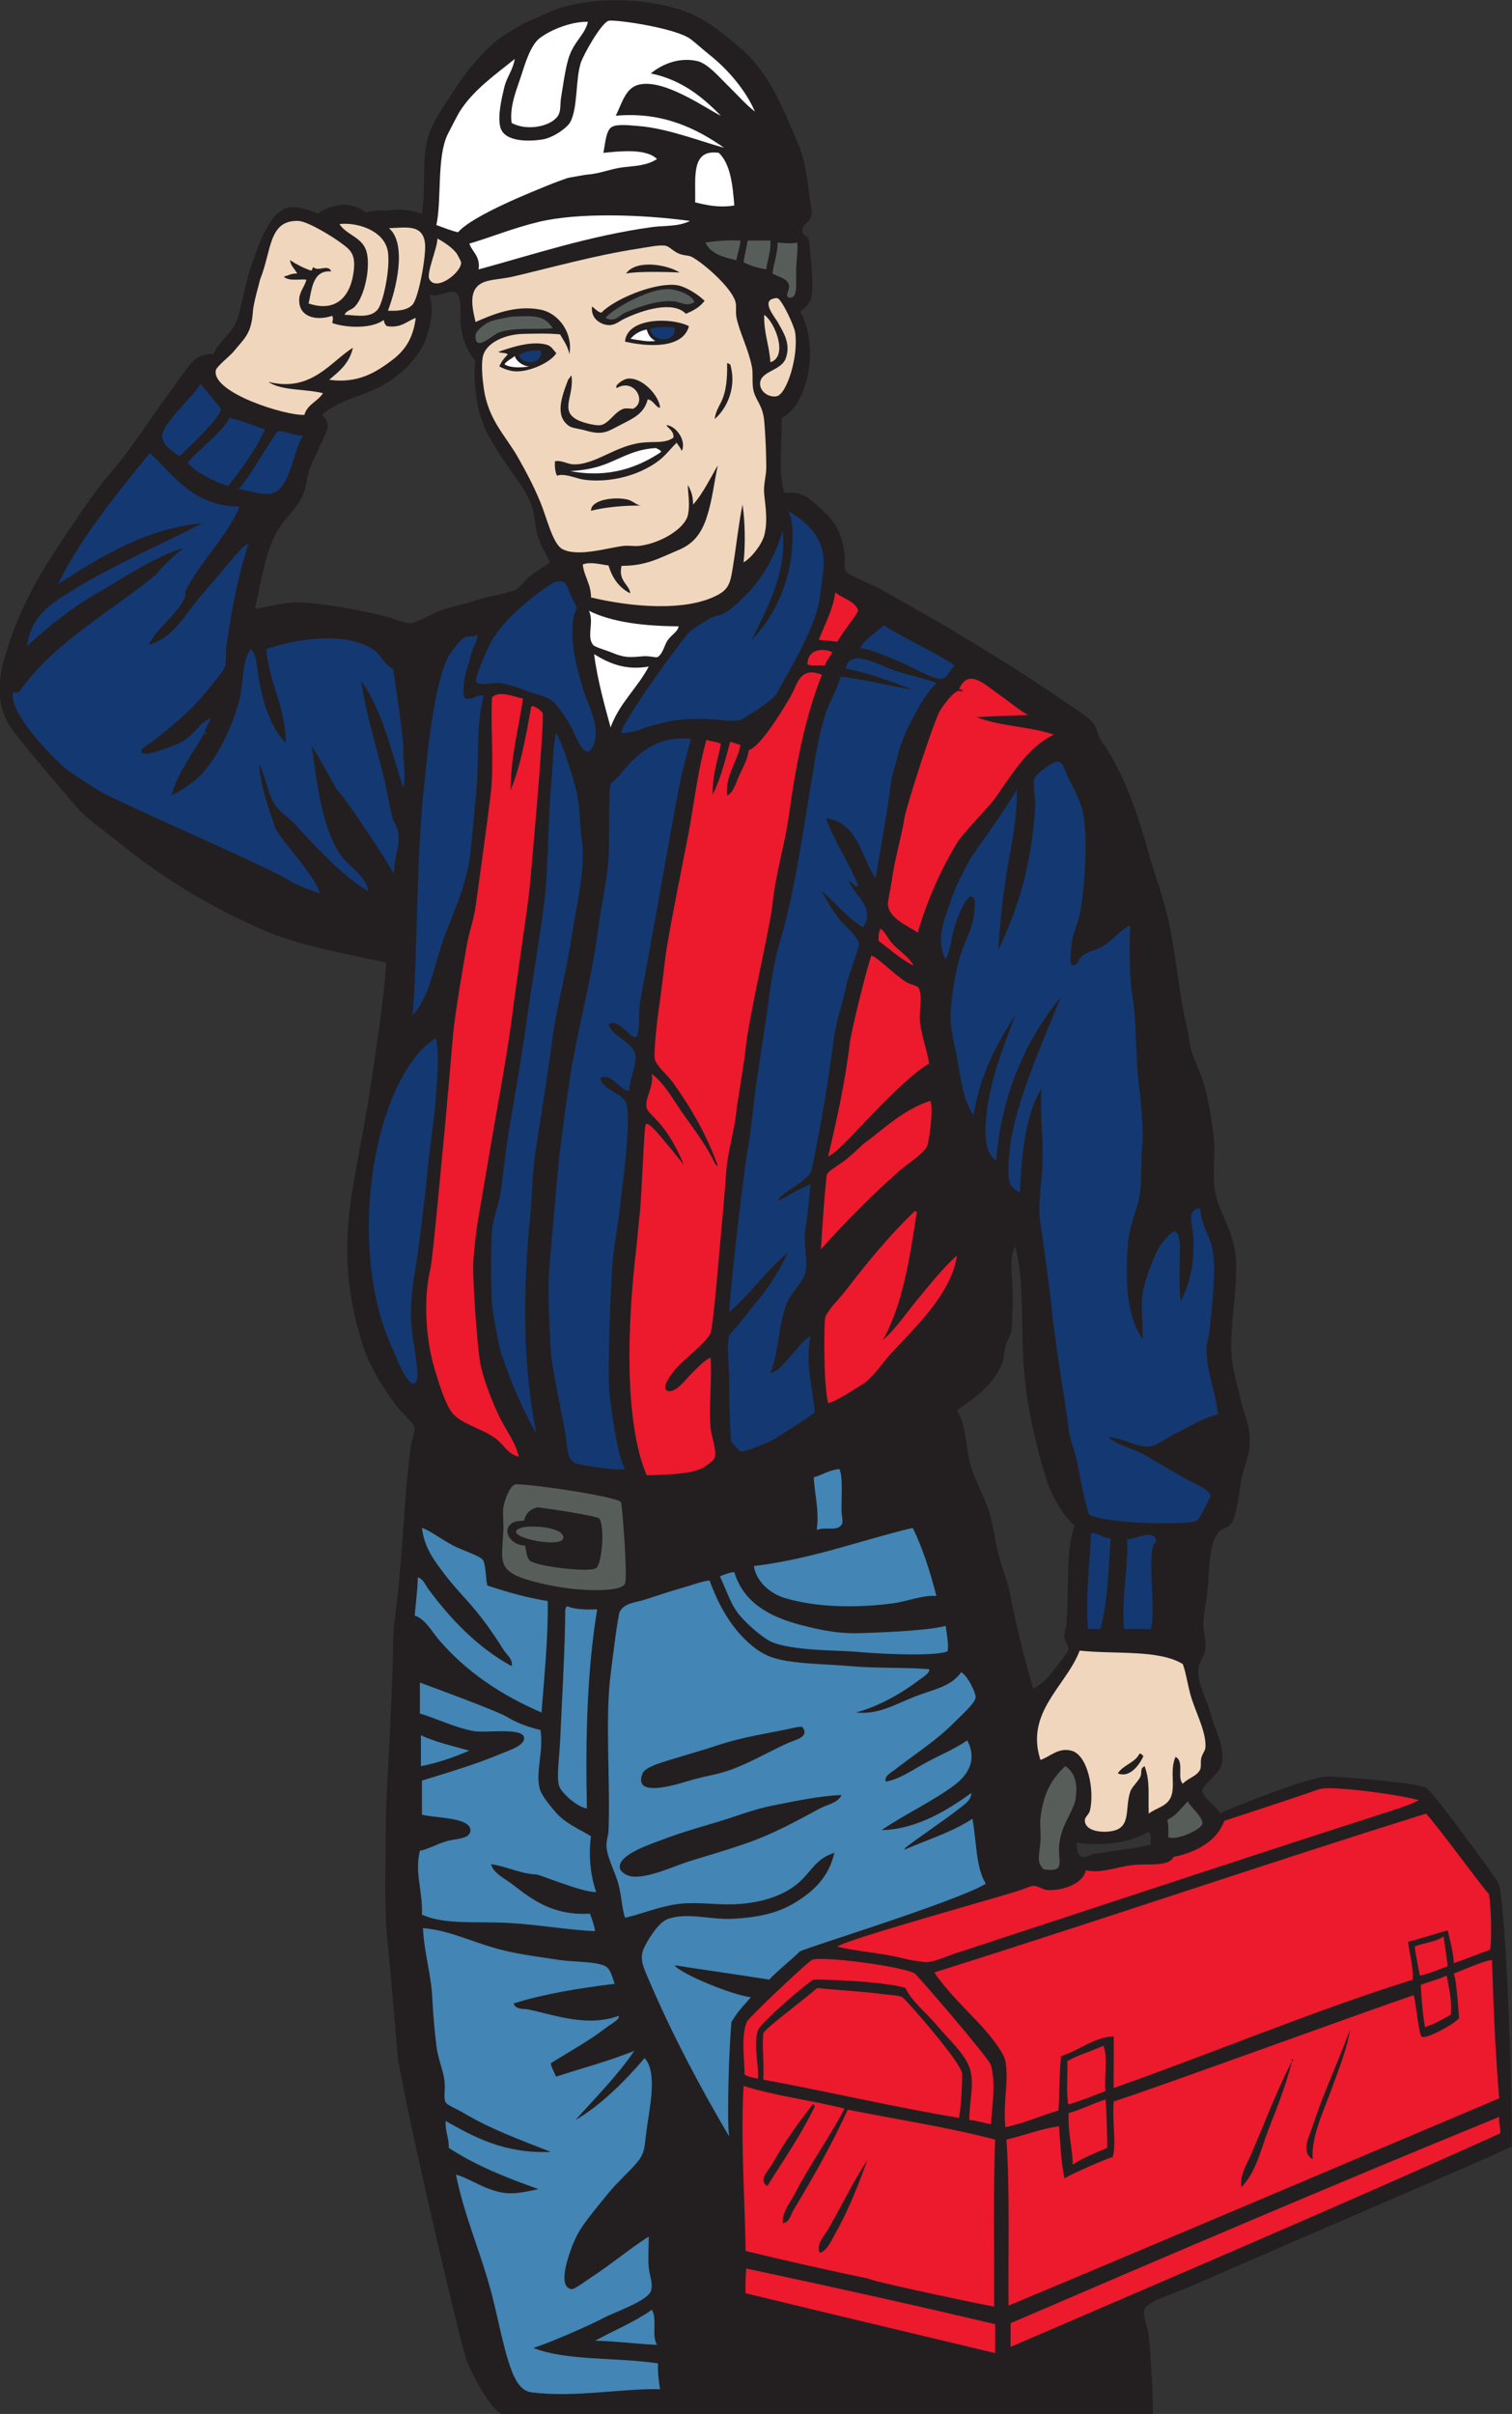 <?xml version="1.0" encoding="UTF-8" standalone="no"?>
<svg
   xmlns:dc="http://purl.org/dc/elements/1.1/"
   xmlns:cc="http://creativecommons.org/ns#"
   xmlns:rdf="http://www.w3.org/1999/02/22-rdf-syntax-ns#"
   xmlns:svg="http://www.w3.org/2000/svg"
   xmlns="http://www.w3.org/2000/svg"
   viewBox="0 0 646.24 1031.12"
   height="1031.12"
   width="646.24"
   xml:space="preserve"
   id="svg2"
   version="1.1"><rect x="0" y="0" width="646.24" height="1031.12" fill="#333333" stroke="none"/><defs
     id="defs6" /><g
     transform="matrix(1.333,0,0,-1.333,0,1031.12)"
     id="g10"><g
       transform="scale(0.1)"
       id="g12"><path
         id="path14"
         style="fill:#231f20;fill-opacity:1;fill-rule:evenodd;stroke:none"
         d="M 3696.46,0 C 3109.2,0 1701.08,0 1607.42,0 c -42.65,22.488 -101.82,143.77 -112.38,175.195 -27.94,83.067 -216.41,899.385 -221.47,985.015 -2.17,36.7 -27.3,318.67 -29.75,340.45 -13.97,124.47 -6.61,272.97 -6.61,413.2 0,45.57 23.14,412.84 23.14,558.62 0,47.48 7.86,92.83 13.22,138.83 17.84,153.22 22.58,330.45 42.97,485.9 3.02,22.99 15.07,51.55 13.23,62.8 -2.31,14.01 -37.7,44.62 -49.59,59.49 -44.67,55.91 -93.19,131.79 -115.69,201.64 -97.66,303.16 -33.92,486.95 13.22,766.87 3.82,22.71 60.98,378.63 59.5,462.76 -141.47,31.38 -276.347,53.36 -396.651,105.77 -172.473,75.15 -325.895,169.79 -466.071,284.27 -45.679,37.31 -98.226,70.75 -135.527,115.69 -54.875,66.12 -114.922,133.47 -171.883,204.94 -18.898,23.72 -39.758,49.89 -49.582,72.72 -35.215,81.86 -16.953,157.57 16.531,254.52 55.773,161.5 144.176,284.76 231.379,413.18 28.778,42.38 58.383,82.17 92.555,122.3 67.953,79.8 115.32,157.41 181.805,247.91 28.023,38.17 67.691,102.22 95.855,118.99 9.457,5.65 28.41,10.64 49.578,9.92 12.235,38.25 60.875,64.87 76.028,112.39 15.699,49.24 25.378,116.33 46.273,175.19 20.172,56.78 56.117,171.95 118.992,181.8 27.449,4.3 65.184,-7.26 92.558,-19.84 35.2,25.26 79.66,35.55 118.99,23.14 11.49,-5.39 23.86,-8.07 36.36,-19.83 14.08,5.84 32.96,7.3 46.28,6.62 36,-1.85 59.87,13.44 132.22,-9.93 12.78,86.1 -0.02,159.01 16.53,234.69 11.54,52.78 60.04,120.36 89.24,165.27 33.76,51.92 65.45,89.6 109.54,133.7 28.91,28.9 73.47,54 102.01,71.24 20.64,12.47 47.28,20.17 72.73,33.06 97.71,49.5 249.46,57.02 370.2,33.05 125.33,-24.88 170.65,-66.16 251.22,-132.21 101.47,-83.21 142.95,-192.53 198.33,-323.94 17.46,-41.45 24.72,-95.29 33.06,-161.96 2.7,-21.8 8.42,-43.21 6.6,-56.21 -3.49,-24.88 -31.58,-30.55 -29.76,-52.88 1.5,-18.08 20.72,-9.12 23.16,-42.96 2.29,-32.11 14.03,-121.53 6.6,-165.28 -4.37,-25.76 -18.06,-33.33 -36.36,-49.58 58.59,-101.55 31.77,-293.45 -59.5,-340.47 2.21,-71.22 -13.75,-180.5 9.91,-241.29 55.7,10.96 86.54,-23.05 119.02,-52.89 41.87,-38.5 63.91,-69.28 72.71,-145.44 1.66,-14.56 -2.12,-39.58 3.31,-49.58 9,-16.66 81.42,-42.66 105.78,-56.19 216.29,-120.24 400.64,-229.9 601.58,-366.9 30.64,-20.9 75.02,-48.07 89.24,-69.42 10.5,-15.78 10.66,-34.9 23.14,-52.89 71.31,-102.86 112.23,-218.73 152.05,-360.29 21.43,-76.11 49.75,-149.9 66.12,-228.08 21.97,-105.02 31.42,-227.49 56.19,-327.24 5.82,-23.45 6.74,-50.61 13.22,-72.72 12.73,-43.41 35.29,-84.06 46.27,-128.91 11.91,-48.67 19.84,-97.54 26.44,-148.75 6.98,-53.99 -4.92,-111.33 3.31,-171.88 8.12,-59.64 49.86,-117.42 62.81,-185.11 18.96,-99.31 -12.23,-212.37 -9.92,-330.54 0.95,-49.65 17.03,-97.19 26.44,-142.14 11.8,-56.31 36.37,-98.15 33.05,-158.65 -2.27,-41.43 -21.62,-77.58 -29.75,-128.92 -4.55,-28.75 -13.32,-103.99 -29.74,-125.61 -11.02,-14.49 -26.47,-12.16 -39.67,-26.45 -36.74,-39.74 -28.79,-143.6 -39.67,-214.84 -4.08,-26.8 -9.61,-52.99 -9.9,-79.34 -0.3,-25.71 9.12,-51.95 6.6,-79.33 -2.58,-28.19 -24.22,-43.12 -23.15,-76.02 1.49,-45 30.53,-93.91 42.97,-142.13 12.99,-50.22 42.56,-95.28 33.07,-148.75 -3.95,-22.29 -16.84,-31.06 -29.75,-46.28 -6.32,-7.46 -32.73,-29.08 -33.04,-42.97 -0.47,-19.95 48.59,-52.43 56.74,-71.36 32.12,13.76 289.12,121.62 353.12,117.64 40.76,-2.54 271.72,-18.09 307.42,-36.36 21.43,-10.97 220.28,-283.14 231.37,-304.1 22.5,-42.5 46.64,-647.3 42.97,-846.197 -48.79,-21.652 -126.72,-56.582 -148.75,-66.113 -297.72,-128.898 -581,-250.176 -885.86,-383.43 -36.92,-16.14 -133.71,-47.5 -142.13,-69.422 -8.36,-21.789 10.27,-57.453 13.22,-85.929 8.13,-78.731 13.05,-185.711 13.22,-251.219 z m -6.6,1824.61 c -39.94,-11.16 -127.95,-21.48 -181.81,-29.75 -10.1,-1.56 -30.28,-13.43 -39.65,-9.91 -15.7,5.86 -15.37,32.36 -16.54,46.27 78.59,-13.08 175.66,-0.63 228.08,33.06 15.67,-0.86 8.07,-24.98 9.92,-39.67 z M 1762.77,5933.29 c -19.67,-15.77 -43.46,-28.24 -66.1,-46.28 -16.65,-13.28 -28.64,-35.74 -46.28,-42.98 -19.76,-8.1 -102.41,-24.79 -115.69,-29.74 -30.12,-11.24 -76.08,-19.74 -115.69,-33.06 -34.16,-11.48 -82.17,-41.53 -102.47,-42.97 -18.07,-1.28 -48.16,13.52 -72.72,19.83 -75.39,19.39 -174.71,39.1 -267.742,46.29 -61.906,4.77 -105.359,-12.67 -158.66,-19.84 22.449,93.39 31.055,185.42 79.332,261.13 21.016,32.96 54.105,60.66 72.719,99.16 13.504,27.94 13.504,61.92 26.437,95.85 7.684,20.12 25.294,54.33 36.364,79.34 12.78,28.87 33.8,57.98 0,85.94 47.16,42.95 117.12,57.03 178.5,85.94 60.02,28.28 138.15,95.82 158.66,168.58 12.75,45.25 23.34,81.95 6.61,132.22 17.38,-14.36 65.01,13.13 82.63,6.61 25.56,-9.45 13.41,-77.17 19.84,-115.69 8.42,-50.46 27.12,-83.67 46.28,-105.78 -7.03,-36.51 -0.9,-84.5 3.3,-118.99 11.18,-92.12 58.49,-156.51 102.47,-221.47 26.43,-39.04 60.77,-80.15 76.02,-128.91 10.16,-32.48 8.38,-65.8 19.84,-99.17 8.9,-25.92 26.79,-51.96 36.35,-76.01 z M 3253.54,3738.46 c 2.81,0.61 3.1,-1.28 3.3,-3.3 28.06,-113.79 15.76,-249.02 26.44,-390.04 8.6,-113.36 39.04,-244.68 69.42,-343.77 17.83,-58.17 54.08,-119.71 92.55,-155.35 -30.35,-85.16 -16.23,-209.33 -26.44,-320.64 -0.92,-9.98 -7.15,-23.58 -6.6,-33.05 0.74,-13.81 14.63,-30.14 13.2,-42.97 -1.23,-11.06 -41.15,-57.81 -49.57,-69.41 -17.6,-24.29 -39.84,-43.54 -62.81,-56.19 -30.1,101.03 -55,205.43 -76.02,310.7 -6.83,34.17 -20.25,67.91 -29.76,99.16 -16,52.59 -20.43,108.04 -36.35,158.67 -15.22,48.34 -41.19,91.93 -56.19,138.83 -21.12,66.02 -12.97,130.8 -46.29,185.1 59.9,43.21 113.2,75.03 145.45,152.05 6.17,14.78 4.29,34.27 9.9,52.89 6.02,19.84 17.89,36.09 19.84,52.89 2.39,20.25 1.68,47.56 3.3,76.02 3.56,62.42 -14.08,158.34 6.63,188.41 v 0" /><path
         id="path16"
         style="fill:#ffffff;fill-opacity:1;fill-rule:evenodd;stroke:none"
         d="m 1885.07,7665.34 c -9.87,-42.7 -46.07,-62.78 -62.8,-119 -9.89,-33.26 -17.07,-86.01 -23.13,-122.3 -3.89,-23.29 0.04,-43.98 -9.92,-59.49 -22.41,-34.91 -100.3,-50.13 -148.74,-23.14 -7.53,53.89 17.4,110.26 29.74,148.73 12.58,39.21 30.7,99.94 59.5,122.32 38.92,30.22 107.94,54.82 155.35,52.88 v 0" /><path
         id="path18"
         style="fill:#ffffff;fill-opacity:1;fill-rule:evenodd;stroke:none"
         d="m 2304.88,7245.55 c 37.02,-35.69 44.24,-101.2 49.57,-168.58 -47.29,-8.15 -88.88,0.85 -125.6,9.91 2.53,75.7 -15.82,172.28 76.03,158.67 v 0" /><path
         id="path20"
         style="fill:#ffffff;fill-opacity:1;fill-rule:evenodd;stroke:none"
         d="m 2212.31,7027.39 c -38.22,-19.21 -82.45,-14.34 -122.29,-19.83 -198.97,-27.48 -378.73,-87.34 -555.32,-135.53 5.65,43.11 -20.24,54.68 -29.75,82.64 69.36,20.33 137.35,49.02 221.47,69.41 126.3,30.63 329.13,24.41 485.89,3.31 v 0" /><path
         id="path22"
         style="fill:#f0d6bd;fill-opacity:1;fill-rule:evenodd;stroke:none"
         d="m 929.805,6901.78 c 2.644,-18.52 13.254,-25.31 23.14,-42.97 -18.359,0.73 -28.89,-6.37 -42.972,-9.92 15.453,-16.01 52.234,-6.73 72.718,-9.92 -6.386,-21.94 -21.382,-38.64 -23.14,-59.49 -4.766,-56.52 48.629,-74.81 105.779,-56.19 4.3,-10.06 0.9,-14.77 0,-23.15 47.92,-16.48 127.74,-18.19 165.27,9.92 0.94,-8.97 4.26,-15.58 9.92,-19.83 46.67,-7.01 63.43,15.9 92.55,26.45 -8.02,-61.13 -30.22,-100.9 -76.03,-135.53 -50.11,-37.88 -108.73,-75.86 -201.63,-62.8 32.6,26.9 65.4,53.59 76.03,102.47 -70.09,-42.62 -132.588,-144.29 -271.049,-109.08 41.472,-29.04 118.879,-22.16 175.189,-36.36 -16.42,-26.56 -50.404,-35.54 -59.502,-69.42 -57.176,-3.85 -296.305,69.73 -284.269,142.14 2.113,12.69 45.171,46.11 56.191,59.5 36.508,44.33 57.98,58.07 62.805,128.91 1.906,27.97 17.531,79.87 23.547,104.69 36.894,90.21 26.031,189.38 121.894,186.19 30.77,-1.02 110.684,-50.89 135.524,-69.42 27.46,-20.47 48.29,-32.33 42.97,-85.94 -8.36,-84.17 -54.86,-139.68 -145.431,-109.08 9.894,35.45 9.945,108.91 72.711,102.46 -9.62,25.07 -41.18,-1.49 -56.2,13.24 -6.234,-0.37 -2.29,-10.94 -9.914,-9.92 -24.535,8.52 -46.226,19.87 -66.101,33.05 v 0" /><path
         id="path24"
         style="fill:#f0d6bd;fill-opacity:1;fill-rule:evenodd;stroke:none"
         d="m 1104.99,6726.59 c 4.4,13.89 22.08,14.87 33.05,26.45 31.87,33.56 51.63,130.23 36.36,178.49 -14.02,44.35 -64.62,51.36 -85.93,85.94 59.2,6.36 145.22,-22.04 155.35,-89.24 8.15,-54.09 -15.62,-164.94 -33.05,-185.11 -24.63,-28.5 -67.59,-17.96 -105.78,-16.53 v 0" /><path
         id="path26"
         style="fill:#f0d6bd;fill-opacity:1;fill-rule:evenodd;stroke:none"
         d="m 1247.13,7004.25 c 55.33,1.56 108.82,13.92 115.68,-49.58 4.11,-37.91 -20.18,-172.52 -39.66,-195.02 -17.97,-20.78 -54.92,-21.15 -79.33,-19.84 25.39,65.33 62.9,213.26 3.31,264.44 v 0" /><path
         id="path28"
         style="fill:#f0d6bd;fill-opacity:1;fill-rule:evenodd;stroke:none"
         d="m 1402.48,6971.2 c 16.06,-8.93 49.08,-29.07 62.81,-49.59 1.79,-2.68 13.04,-24.22 13.22,-26.44 2.64,-32.47 -82.59,-97.81 -102.47,-52.88 -8.62,19.47 27.65,102.5 26.44,128.91 v 0" /><path
         id="path30"
         style="fill:#575e5a;fill-opacity:1;fill-rule:evenodd;stroke:none"
         d="m 2374.29,6964.59 c -2.08,-23.26 -9.72,-40.97 -13.23,-62.81 -42.67,9.12 -82.87,20.7 -99.16,56.19 34,5.67 71.12,8.22 112.39,6.62 v 0" /><path
         id="path32"
         style="fill:#575e5a;fill-opacity:1;fill-rule:evenodd;stroke:none"
         d="m 2470.14,6964.59 c 2.07,-37.34 -9.46,-61.07 -13.23,-92.56 -27.18,4.77 -52.25,11.64 -72.71,23.14 3.21,24.33 9.39,45.72 13.22,69.42 24.24,0 48.48,0 72.72,0 v 0" /><path
         id="path34"
         style="fill:#575e5a;fill-opacity:1;fill-rule:evenodd;stroke:none"
         d="m 2493.28,6957.97 c 24.32,-1.19 39.83,-4.75 62.79,0 2.68,-22.05 -1.89,-52.72 -3.3,-82.63 -1.99,-43.15 9.53,-102.39 -26.44,-92.56 -8.73,9.59 7.32,23.79 3.32,39.67 -5.53,21.77 -35.7,25.96 -52.89,36.36 4.14,34.41 16.23,60.89 16.52,99.16 v 0" /><path
         id="path36"
         style="fill:#f0d6bd;fill-opacity:1;fill-rule:evenodd;stroke:none"
         d="m 2384.2,5933.29 c 6.05,57.55 4.78,131.2 -3.31,185.1 -12.93,-62.91 -19.03,-125.55 -29.75,-191.72 -7.84,-48.43 -9.78,-75.42 -46.26,-95.86 -103.86,-58.14 -286.92,-39.58 -409.88,-9.91 -0.02,44.05 -22.18,65.98 -26.45,105.77 25.74,9.65 58.45,-0.57 82.64,-3.3 12.12,-40.77 34.18,-71.6 69.41,-89.25 -1.13,26.92 -39.45,38.49 -27.65,88.01 78.32,-0.22 119.62,24.28 183.01,50.82 45.1,18.88 71.58,49.67 89.25,102.47 18.71,55.95 23.33,108.74 36.36,168.58 -19.77,-32.65 -47.21,-90.27 -79.34,-125.61 0,26.44 -5.76,43.07 -16.52,62.81 -1,-23.08 7.88,-59.85 0,-95.87 -9.63,-43.99 -86.79,-90.58 -155.36,-99.16 -17.83,-2.24 -33.59,1.8 -49.58,0 -53.29,-6 -148.33,-37.23 -198.33,-9.92 -29.88,16.33 -49.29,99.68 -69.41,148.75 -23.66,57.7 -50.23,105.74 -72.72,145.44 -38.69,68.29 -94.52,118.58 -109.07,219.82 -4.48,31.11 -8.42,75.22 -3.31,100.8 9.53,47.88 74.43,73.47 131.41,74.39 35.73,0.59 75.08,2.42 116.49,-1.66 11.24,-19.62 23.56,-35.31 29.76,-62.81 12.18,63.16 -30.87,129.91 -92.56,142.14 -79.95,15.84 -154.56,-15.93 -208.24,-39.66 -13.83,57.46 -22.21,110.3 29.74,128.91 22.37,8.01 56.92,9.02 89.25,16.52 122.79,28.46 263.24,68.28 399.96,89.25 30.46,4.67 68.66,13.09 89.24,9.91 13.78,-2.11 25.16,-18.6 46.28,-26.44 15.62,-5.79 28.63,-3.86 39.67,-9.91 40.1,-22 125.46,-97.79 138.83,-142.13 4.58,-15.19 0,-31.69 3.3,-49.59 8.53,-46.23 37.62,-99.98 49.59,-158.66 5.33,-26.15 -1.2,-56.56 6.61,-82.63 9.07,-30.35 28.5,-43.58 33.05,-92.56 4.42,-47.66 6.51,-110.21 6.6,-148.75 0.08,-26.81 -9.8,-56.27 -6.6,-85.93 4.73,-43.9 11.58,-89.64 0,-132.22 -7.65,-28.12 -39.65,-70.66 -66.11,-85.94 z m -376.82,925.52 c 33.03,7.13 123.91,5.66 171.88,3.3 -40.18,25.48 -139.32,42.77 -171.88,-3.3 z m 155.36,-36.36 c -74.17,4.84 -196.26,-48.47 -234.69,-89.25 -12.86,2.69 -23.25,16.18 -29.75,19.84 -5.15,-41.58 31.51,-58.57 52.89,-59.5 20.21,-1.06 34.87,12.71 49.58,19.83 60.48,29.29 157.33,58.92 198.33,16.53 26.76,10.69 46.58,23.21 60.04,41.68 -22.81,21.39 -63.86,48.75 -96.4,50.87 z m -158.66,-181.8 c 67.87,-15.75 185.04,-25.38 204.94,49.58 -59.61,29.69 -199.25,26.46 -204.94,-49.58 z m -355.35,-95.02 c 42.87,-4.34 114.57,25.76 135.1,57.87 -9.11,9.06 -14.92,22.66 -30.97,27.24 -48.81,13.92 -116.88,-9.45 -155.36,-23.14 12.5,-5.14 25.98,-1.57 30.39,-8.18 -6.52,-7.8 -16.02,-15.04 -27.08,-38.1 13.4,-7.44 31.67,-14.05 47.92,-15.69 z m 662.75,-100 c -7.89,-15.74 -17.51,-31.35 -19.83,-52.88 38.99,32.91 71.63,102.74 49.58,175.18 -4.23,0.18 -4.57,4.24 -9.91,3.3 1.1,-47.83 -2.43,-90.92 -19.84,-125.6 z m -489.21,74.51 c -21.82,-56.96 -44.5,-118.87 3.32,-150.54 9.52,-6.31 32.41,-8.17 49.58,-13.22 61.04,-17.95 73.27,-3.01 118.99,19.83 46.32,23.15 71.45,37.97 82.63,79.34 18.59,-2.03 27.61,-28.65 39.67,-26.45 -2.19,36.25 -56.92,99.81 -105.78,92.56 -12.34,-1.84 -42.37,-21.86 -33.05,-29.76 55.92,32.94 97.8,-43.38 52.89,-66.11 -2.22,-1.12 -20.93,2.38 -29.75,0 -29.38,-7.91 -48.15,-49.09 -76.03,-52.88 -16.58,-2.26 -56.6,8.34 -72.71,16.52 -59.38,30.18 -9.73,77.45 -19.84,142.14 -3.3,0 -6.6,-11.43 -9.92,-11.43 z m 314.02,-147.23 c 9.51,-13.36 23.94,-17.95 23.14,-39.67 -26.58,-20.08 -61.08,-11.5 -102.47,-16.53 -85.32,-10.36 -148.75,-71.33 -218.16,-69.41 -19.84,0.55 -37.71,14.06 -59.49,9.91 -1.04,-18.66 0.87,-34.38 6.61,-46.27 20.2,7.7 51.44,-4.42 72.71,-9.92 26.03,-6.72 64.32,-6.46 92.56,-3.3 49.76,5.57 97.64,21.35 138.83,46.28 38.24,23.14 48.5,41.27 79.33,72.71 6.05,-8.26 12.38,-16.9 16.53,-26.44 16.73,34.7 -21.25,82.58 -49.59,82.64 z m -125.61,-237.99 c -42.51,9.22 -116.39,-1 -115.68,-36.37 39.09,10.74 108.23,17.93 161.96,16.53 -14.32,-0.45 -27.37,15.73 -46.28,19.84 v 0" /><path
         id="path38"
         style="fill:#575e5a;fill-opacity:1;fill-rule:evenodd;stroke:none"
         d="m 2226.5,6767.55 c -23.33,-16.47 -46.62,0.21 -63.76,2.02 -52.67,5.52 -118.02,-18.38 -158.66,-36.37 -21.09,-9.33 -31.05,-31.99 -62.81,-16.52 26.22,28.61 92.4,65.02 145.72,82.45 20.42,6.67 46.49,11.36 64.27,9.18 23.92,-2.93 66.93,-16.95 75.24,-40.76 v 0" /><path
         id="path40"
         style="fill:#f0d6bd;fill-opacity:1;fill-rule:evenodd;stroke:none"
         d="m 2473.44,6776.17 c 2.63,1.26 13.1,5.36 19.84,3.31 13.56,-4.13 52.99,-87.55 56.19,-109.08 11.68,-78.58 -27.58,-199.3 -59.51,-204.94 -24.84,-4.39 -52.59,14.22 -52.87,39.67 -0.46,42.07 67.81,40.67 82.64,82.63 16.7,47.29 -8.89,84.48 -26.45,115.7 -8.92,15.84 -46.56,59.97 -19.84,72.71 v 0" /><path
         id="path42"
         style="fill:#f0d6bd;fill-opacity:1;fill-rule:evenodd;stroke:none"
         d="m 2450.31,6726.59 c 34.92,-23.87 77.85,-134.1 19.83,-152.05 -3.15,54.14 -21.57,93.03 -19.83,152.05 v 0" /><path
         id="path44"
         style="fill:#575e5a;fill-opacity:1;fill-rule:evenodd;stroke:none"
         d="m 1772.69,6683.62 c -50.01,-5.98 -117.32,4.54 -171.88,-13.22 -21.81,-7.1 -78.77,-66.86 -76.02,-9.92 0.69,14.5 29.99,39.52 53.37,46.83 12.93,4.04 56.64,13.43 70.39,13.77 59.18,1.47 95.43,6.94 124.14,-37.46 v 0" /><path
         id="path46"
         style="fill:#143871;fill-opacity:1;fill-rule:evenodd;stroke:none"
         d="m 2162.74,6685.88 c 6.89,-52.79 -74.46,-46.61 -77.29,-5.08 15.49,6.84 44.78,8 77.29,5.08 v 0" /><path
         id="path48"
         style="fill:#ffffff;fill-opacity:1;fill-rule:evenodd;stroke:none"
         d="m 2073.49,6679.59 c 5.14,-18 12.56,-28.31 27.46,-36.54 -21.22,-4.65 -58.22,3.45 -79.21,6.62 12.42,14.71 28.93,25.24 51.75,29.92 v 0" /><path
         id="path50"
         style="fill:#143871;fill-opacity:1;fill-rule:evenodd;stroke:none"
         d="m 1734.63,6610.9 c 6.8,-42.75 -62.01,-47.75 -69.83,-14.4 6.69,12.11 57.29,19.14 69.83,14.4 v 0" /><path
         id="path52"
         style="fill:#ffffff;fill-opacity:1;fill-rule:evenodd;stroke:none"
         d="m 1650.39,6594.38 c 4.12,-14.12 22.99,-31.59 46.47,-33.31 -36.56,-6 -65.59,-2.34 -79.52,6.86 7.91,11.91 22.54,17.13 33.05,26.45 v 0" /><path
         id="path54"
         style="fill:#143871;fill-opacity:1;fill-rule:evenodd;stroke:none"
         d="m 642.227,6505.13 c 4.019,-2.36 66,-78.59 66.109,-79.34 3.59,-23.65 -108.719,-129.92 -132.215,-152.04 -23.394,14.56 -56.719,37.46 -56.195,62.8 0.902,44.42 100.664,127.18 122.301,168.58 v 0" /><path
         id="path56"
         style="fill:#143871;fill-opacity:1;fill-rule:evenodd;stroke:none"
         d="m 850.473,6359.69 c -32.258,-68.01 -74.844,-125.69 -118.996,-181.8 -37.036,12.01 -67.262,26.58 -102.469,49.58 2.262,-1.48 -26.469,23.53 -26.445,23.14 -0.965,14.24 118.628,105.05 132.218,145.43 42.871,-7.8 76.032,-25.34 115.692,-36.35 v 0" /><path
         id="path58"
         style="fill:#143871;fill-opacity:1;fill-rule:evenodd;stroke:none"
         d="m 972.77,6339.85 c -31.262,-39.16 -40.739,-170 -99.157,-185.1 -32.289,-8.36 -72.05,8.79 -109.078,13.22 31.578,30.12 101.926,156.76 125.606,185.11 22.652,4.77 54.543,-16.88 82.629,-13.23 v 0" /><path
         id="path60"
         style="fill:#ffffff;fill-opacity:1;fill-rule:evenodd;stroke:none"
         d="m 2102.36,6299.58 c 4.07,-1.44 17.58,-6.92 17.41,-12.62 -72.89,-48.48 -165.29,-84.71 -290.63,-61.35 31.09,2.28 51.82,4.75 79.08,11.77 68.56,17.67 112.19,57.5 194.14,62.2 v 0" /><path
         id="path62"
         style="fill:#143871;fill-opacity:1;fill-rule:evenodd;stroke:none"
         d="m 2410.65,5685.38 c 58.06,58.07 119.94,162.74 128.9,294.18 2.91,42.61 3.58,93.68 -13.22,118.99 70.7,-41.09 128.08,-97.96 112.34,-200.77 -3.2,-20.8 -5.1,-48.7 -10.72,-82.64 -16.04,-96.76 -96.99,-227.47 -139.26,-304.53 -11.11,-20.22 -106.81,-81 -117.71,-83.06 -14.26,-2.7 -30.72,-3.15 -46.03,-1.1 -59.44,7.92 -145.68,8.21 -200.47,-7.66 -20.83,-6.03 -51.52,-11.73 -70.82,-20.99 -11.02,-5.29 -51.59,-12.55 -59.26,-11.14 -21.81,3.98 173.99,275.43 211.19,318.3 16.7,19.24 58.51,40.29 72.83,49.83 13.28,8.83 32.4,8.13 46.28,16.53 20.55,12.43 46.75,37.02 62.82,52.88 55.78,55.14 99.77,131.37 122.28,211.55 13.85,-137.33 -51.99,-252.04 -99.15,-350.37 v 0" /><path
         id="path64"
         style="fill:#143871;fill-opacity:1;fill-rule:evenodd;stroke:none"
         d="m 1779.31,5870.48 c 33.96,8.05 34.66,-3.69 49.58,-39.67 4.98,-12.02 19.59,-37.64 19.82,-42.97 0.31,-6.78 -7.87,-16.55 -9.91,-29.75 -13,-84.37 10.95,-161.12 29.75,-228.07 14.18,-50.5 60.86,-124.8 33.06,-185.1 -27,-58.56 -60.56,45.95 -72.72,66.1 -17.46,28.94 -42.33,66.39 -59.5,79.33 -20.09,15.15 -57.37,21.21 -85.95,33.06 -32.27,13.38 -55.12,18.19 -73.91,22.4 -20.98,4.71 -73.55,-10.38 -82.64,4.59 -6.85,11.31 35.72,105.18 44.17,121.75 35.27,69.22 127.41,147.93 201.63,195.02 2.49,1.58 2.5,2.34 6.62,3.31 v 0" /><path
         id="path66"
         style="fill:#ed192d;fill-opacity:1;fill-rule:evenodd;stroke:none"
         d="m 2678.38,5837.42 c 22.58,-20.39 59.82,-26.12 72.73,-56.19 5.84,-6.21 -47.71,-66.89 -66.11,-102.46 -19.16,2.87 -40.35,3.73 -59.49,6.61 18.75,49.55 44.18,92.43 52.87,152.04 v 0" /><path
         id="path68"
         style="fill:#ffffff;fill-opacity:1;fill-rule:evenodd;stroke:none"
         d="m 1888.38,5777.93 c 75.46,-36.93 175.95,-48.82 287.58,-49.59 -2.7,-17.79 -23.14,-26.66 -36.36,-46.27 -8.49,-12.6 -15.52,-45.98 -33.06,-52.89 -2.82,-1.11 -26.83,4.69 -42.97,3.31 -49.84,-4.29 -61.22,-5.11 -105.77,13.22 -15.99,6.58 -50.53,15.84 -56.19,23.14 -21.94,28.2 4.41,72.4 -13.23,109.08 v 0" /><path
         id="path70"
         style="fill:#143871;fill-opacity:1;fill-rule:evenodd;stroke:none"
         d="m 3061.82,5602.74 c -16.43,-11.61 -21.86,-39.85 -42.97,-42.97 -23.17,-3.43 -102.13,42.25 -128.91,52.88 -49.8,19.76 -91.29,40.32 -132.23,46.28 17.9,31.7 50.53,48.63 76.04,72.72 72.64,-46.36 156.76,-81.23 228.07,-128.91 v 0" /><path
         id="path72"
         style="fill:#143871;fill-opacity:1;fill-rule:evenodd;stroke:none"
         d="m 1528.09,5701.9 c 8.1,-7.41 -4.89,-28.15 -13.23,-49.58 -6.72,-17.31 -9.66,-37.09 -16.52,-56.19 -10.65,-29.63 -19.65,-96.23 -3.3,-99.16 26.48,-4.76 37.51,15.12 56.19,9.91 -25.3,-93.5 -14.94,-198.99 -23.14,-297.49 -3.69,-44.23 -16.79,-181.26 -19.83,-208.24 -12.44,-110.45 -61.76,-200.62 -92.56,-294.19 -29.68,-90.19 -40.03,-166.3 -92.55,-224.77 16.89,219.81 10.96,522.14 39.66,763.56 2.2,18.47 26.49,309.89 79.34,393.35 9.23,14.58 34.4,45.92 46.27,52.88 11.97,7.02 29.93,-0.62 39.67,9.92 v 0" /><path
         id="path74"
         style="fill:#ed192d;fill-opacity:1;fill-rule:evenodd;stroke:none"
         d="m 2668.48,5645.71 c -5.92,-16.12 -19.07,-25.03 -23.15,-42.97 -18.98,0.84 -42.15,-2.48 -56.19,3.3 -1.52,42.64 40.35,56.75 79.34,39.67 v 0" /><path
         id="path76"
         style="fill:#ffffff;fill-opacity:1;fill-rule:evenodd;stroke:none"
         d="m 1904.91,5639.1 c 45.11,-27.63 98.53,-53.16 175.19,-39.67 -36.53,-69.24 -94.3,-117.24 -122.3,-195.02 -17.73,65.28 -42.28,151.37 -52.89,234.69 v 0" /><path
         id="path78"
         style="fill:#143871;fill-opacity:1;fill-rule:evenodd;stroke:none"
         d="m 2526.33,3721.94 c -68.81,-57.91 -120.58,-132.83 -188.4,-191.72 6.64,110.57 50.11,480.71 62.8,542.08 5.1,24.69 17.15,136.76 19.83,158.67 5.08,41.58 34.32,226.73 39.67,267.74 10.18,78.13 21.02,155.93 42.97,228.08 29.75,97.78 54.36,234.69 72.72,347.08 8.69,53.22 20.86,125.5 29.74,181.79 10.88,68.98 25.24,155.4 49.57,214.86 10.61,25.85 29.67,59.63 39.67,95.86 81.96,-7.31 149.48,-29.03 228.09,-39.67 -67.6,24.96 -133.34,51.75 -211.54,66.11 12.32,69.23 111.87,8.55 158.65,-6.61 51.74,-16.76 98.22,-25.62 132.22,-39.66 -37.89,-37.72 -64.23,-90.68 -92.55,-145.44 -8.09,-15.66 -27.86,-68.06 -29.75,-79.33 -4.92,-29.21 -19.57,-64.01 -23.14,-92.56 -13.33,-106.71 -32.62,-207.26 -49.58,-307.41 -47.63,69.18 -56.21,177.39 -158.67,191.72 23.32,-69.29 73.26,-140.44 102.48,-214.85 -5.15,-15.43 -18.41,13.31 -29.76,13.22 21.27,-50.7 86.15,-82.87 46.29,-148.75 -51.43,31.22 -86.45,78.83 -132.21,115.69 14.14,-26.88 29.94,-55.87 56.17,-89.24 15,-19.07 61.72,-57.68 62.81,-79.33 0.57,-11.42 -38.04,-115.48 -39.66,-125.62 -7.8,-48.72 -31.33,-110.68 -39.67,-168.57 -3.22,-22.33 -22.46,-161.33 -33.05,-221.47 -10.08,-57.19 -35.62,-193.92 -39.67,-208.23 -10.62,-37.58 -92.59,-66.88 -109.08,-99.17 37.46,15.42 66.23,39.53 105.76,52.89 -5.58,-51.66 -9.37,-99.92 -16.52,-138.83 -8.65,-47.13 8.69,-96.67 0,-142.14 -6.48,-33.92 -45.86,-65.06 -59.49,-99.16 -27.56,-68.87 -24.22,-152.35 -52.89,-224.77 27.18,5.61 45.58,34.57 66.11,56.19 20.8,21.91 37.77,48.49 62.79,62.81 -18.38,-85.91 6.88,-163.83 13.23,-244.61 -28.07,-22.86 -123.75,-82.71 -135.51,-89.25 -9.87,-5.48 -90.92,-39.15 -102.47,-36.36 -2.51,0.62 -26.83,25.66 -29.75,33.06 -3.31,8.34 -6.61,134.21 -6.61,191.72 0,51.46 -8.4,118.82 0,145.44 2.88,9.15 27.62,32.59 42.96,52.88 30.53,40.38 54.68,65.52 82.65,105.78 23.61,34.02 45.76,72.99 62.79,109.08 v 0" /><path
         id="path80"
         style="fill:#ed192d;fill-opacity:1;fill-rule:evenodd;stroke:none"
         d="m 3084.96,5520.11 c 8.3,1.41 -5.49,7.11 -9.92,6.6 29.92,69.36 81.42,15.83 132.21,-19.83 35.54,-24.95 65,-50.38 89.25,-62.8 -49.02,-1.81 -108.67,-3.53 -165.27,-6.62 71.84,-29.53 172.81,-29.91 247.91,-56.19 -86.56,-41.86 -136,-130.69 -191.72,-208.24 -14.47,-20.14 -100.92,-108.75 -119,-138.83 -49.12,-81.72 -95.1,-180.56 -125.61,-287.57 -27.17,20.03 -91.42,43.5 -95.86,89.25 -1.17,12.04 9.51,54.21 13.23,82.63 8.32,63.63 31.71,139.97 39.66,195.02 4.79,33.08 94.96,315.79 115.71,347.07 16.89,25.47 50.37,70.26 66.09,59.51 1.11,0 2.23,0 3.32,0 v 0" /><path
         id="path82"
         style="fill:#ed192d;fill-opacity:1;fill-rule:evenodd;stroke:none"
         d="m 1676.84,5496.97 c -13.84,-97.45 -39.07,-183.51 -39.67,-294.19 32.42,78.86 49.04,173.51 66.11,267.74 4.82,8.13 32.31,-11.51 36.35,-19.83 8.44,-17.32 -41.29,-562.02 -42.96,-575.15 -15.79,-124.17 -35.87,-251.04 -52.89,-383.43 -13.39,-104.06 -33.21,-218.36 -52.89,-327.24 -8.33,-46.1 -52.38,-305.57 -59.49,-347.08 -6.64,-38.67 -10.09,-82 -13.23,-115.68 -5.11,-54.88 11.94,-269.81 19.84,-323.94 7.85,-53.81 39.68,-133.59 62.8,-181.79 21.03,-43.85 52.14,-81.95 62.8,-128.92 -36.31,8.03 -46.67,38.03 -76.03,59.49 -41.69,30.51 -111.56,45.97 -138.82,82.64 -21.99,29.58 -41.03,91.46 -56.19,142.14 -26.24,87.67 -36.11,218.66 -13.22,314.02 8.92,37.19 39.39,382.37 42.96,413.18 3.32,28.59 26.18,291.72 29.76,333.85 7.09,83.59 41.1,271.49 42.97,284.27 6.41,43.93 23.39,87.76 29.75,132.21 7.95,55.65 45.12,326.82 49.57,370.21 9.87,95.89 -2.11,210.63 3.32,300.8 21.81,24.94 73.87,0.69 99.16,-3.3 v 0" /><path
         id="path84"
         style="fill:#143871;fill-opacity:1;fill-rule:evenodd;stroke:none"
         d="m 1782.61,5384.58 c 2.81,0.6 3.12,-1.29 3.31,-3.31 18.01,-27.81 56.05,-153.43 62.79,-181.8 11.02,-46.27 8.97,-103.13 16.54,-152.05 14.11,-91.21 -17.28,-212.38 -33.06,-317.32 -18.54,-123.37 -48.08,-218.78 -62.8,-337.15 -9.62,-77.36 -47.75,-316.02 -52.89,-350.39 -9.79,-65.51 -9.67,-137.18 -16.53,-204.93 -22.94,-226.67 -25.38,-472.95 19.83,-697.45 -43.89,79.2 -79.37,159.52 -112.38,257.83 -10.35,30.83 -27.6,133.34 -29.74,155.35 -3.47,35.45 -4.23,204.46 0,241.3 5.21,45.41 24.95,88.94 29.74,135.52 2.34,22.73 19.14,152.18 26.44,195.02 17.94,105.13 41.11,236.87 56.2,350.38 6.07,45.63 44,280.85 52.89,350.38 16.51,129.24 12.68,275.85 26.44,419.79 1.56,16.34 5.18,113.01 13.22,138.83 v 0" /><path
         id="path86"
         style="fill:#143871;fill-opacity:1;fill-rule:evenodd;stroke:none"
         d="m 2215.62,5368.05 c -23.49,-82.11 -43.06,-171.11 -59.49,-267.74 -9.13,-53.68 -97.52,-543.38 -102.47,-568.53 -8.8,-44.73 -0.69,-105.52 -13.23,-119 -12.59,-13.55 -61.04,65.17 -89.24,39.66 8.24,-35.98 77.95,-56.01 85.94,-95.86 5.96,-29.75 -18.67,-81.1 -19.83,-115.69 -23.4,-7.76 -55.64,60.16 -92.56,39.67 6.37,-39.05 71.51,-46.37 82.64,-79.33 18.85,-55.85 -14.27,-282.24 -19.84,-337.16 -5.13,-50.72 -17.23,-107.62 -23.13,-168.57 -4.87,-50.33 -18.26,-359.76 -9.92,-429.72 4.67,-39.14 24.85,-199.32 49.59,-237.99 -33.19,-5.54 -136.71,11.96 -152.05,16.53 -29.82,8.87 -31.69,33.2 -36.37,76.02 -4.76,43.72 -47.05,234.89 -49.58,284.27 -3.8,74.14 -8.51,153.09 -6.61,231.39 1.02,42.05 25.38,304.35 33.06,386.73 2.42,26.06 29.08,231 42.96,307.41 26.15,143.88 64.32,284.41 82.64,429.71 9.48,75.17 27.14,148.38 33.06,221.46 2.66,32.87 0.04,222.23 6.61,241.3 1.83,5.32 16.48,14.19 26.44,26.45 52.44,64.5 115.16,129.99 231.38,118.99 v 0" /><path
         id="path88"
         style="fill:#143871;fill-opacity:1;fill-rule:evenodd;stroke:none"
         d="m 3554.32,3130.26 c 27.67,-28.32 83.22,-35.39 125.62,-62.8 8.65,-5.6 103.69,-60.26 118.99,-69.42 19.61,-11.72 79.23,-33.9 82.65,-56.18 0.41,-2.86 -37.28,-76.08 -42.99,-79.34 -25.54,-14.61 -293.94,-11.74 -347.07,19.83 -15.93,50.27 -24.49,98.02 -36.36,161.97 -8.15,43.93 -26.57,74.12 -29.75,122.3 -1.25,19.1 -43.69,271.79 -52.89,373.52 -5.06,56.18 -34.3,261.51 -36.35,274.35 -9.96,62.01 4.34,127.88 6.6,191.72 2.87,80.5 -9.02,159.43 -3.3,241.29 -51.25,-83.16 -62.87,-205.96 -69.41,-333.85 -22.7,13.09 -34.98,23.48 -36.37,56.2 -4.31,103.19 29.16,214.25 62.81,307.4 35.34,97.82 73.87,187.32 105.79,264.44 -104.36,-127.04 -190.67,-300.76 -208.25,-525.56 -32.05,22.07 -36.89,68.59 -33.06,125.6 8.38,124.87 61.36,253.47 95.86,343.76 -59.77,-93.38 -114.14,-192.17 -135.53,-323.93 -31.27,41.67 -41.58,119.24 -52.89,185.1 -7.27,42.49 -23.34,88.4 -19.83,148.75 2.84,48.51 13.4,118.94 29.75,175.19 18.09,62.15 42.83,85.44 46.27,155.36 0.23,4.59 5.1,33.55 -9.9,36.36 -18.19,3.41 -48.28,-76.73 -52.89,-92.56 -13.73,-47.05 -12.54,-74.49 -29.75,-109.08 -34.26,63.84 -3.03,129.37 16.52,188.42 15.43,46.61 36.37,86.14 59.5,128.91 11.48,21.22 123.96,173.15 152.05,228.07 2.2,-80.22 -14.77,-166.82 -29.75,-251.2 -15.08,-85.02 -23.26,-173.32 -29.75,-264.45 65.81,138.59 105.12,268.87 119.01,459.46 1.99,27.34 -9.85,64.22 -3.32,89.25 4.24,16.25 61.21,57.77 76.03,56.19 17.13,-1.83 24.79,-36.2 33.05,-52.89 18.77,-37.91 43.16,-77.94 49.59,-125.6 12.32,-91.54 2.11,-219.27 -9.92,-297.5 -5.26,-34.17 -20.78,-64.81 -26.45,-92.55 -4.18,-20.49 -9.94,-77.94 -3.3,-82.63 15.78,-11.13 22.48,17.31 33.07,26.44 19.94,17.23 41.97,17.81 62.79,29.75 39.42,22.58 62.81,57.79 92.56,69.41 -2.83,-68.78 -3.24,-159.9 6.6,-221.46 16.13,-100.78 9.06,-205.59 23.15,-304.1 4.59,-32.08 12.91,-144.56 9.92,-168.58 -5.55,-44.5 -1.92,-98.62 -6.62,-152.05 -4.91,-55.7 -33.91,-102.92 -39.67,-168.58 -9.83,-112.13 -6.72,-234.18 46.29,-310.7 2.21,54.73 -8.93,111.76 3.3,161.95 11.39,46.78 34.96,106.99 49.57,132.22 2.99,5.16 38.22,55.6 52.89,49.59 19.67,-8.06 13.22,-76.88 13.22,-105.78 0,-48.34 -1.13,-81.27 3.3,-115.69 28.32,50.76 46.19,123.38 39.67,211.55 -3.16,42.97 -21.07,79.19 23.15,85.94 -0.67,-48.23 33.18,-92.51 39.66,-135.52 12.02,-79.74 -2.97,-177.33 -9.92,-257.83 -1.72,-19.86 -10.27,-39.6 -9.92,-59.5 1.39,-77.76 30.62,-138 36.37,-208.24 -51.45,-12.96 -83.67,-36.03 -132.21,-59.5 -28.75,-13.89 -62.99,-40.2 -85.96,-42.97 -39.39,-4.74 -82.79,25.26 -128.9,29.75 -1.12,0 -2.21,0 -3.32,0 v 0" /><path
         id="path90"
         style="fill:#ed192d;fill-opacity:1;fill-rule:evenodd;stroke:none"
         d="m 2823.83,4759.85 c 15.02,-12.31 21.23,-28.37 33.05,-42.97 22.36,-27.64 55.27,-43.97 72.71,-76.03 -42.95,20.95 -75.33,52.46 -112.36,79.33 -1.19,16.61 0.88,29.98 6.6,39.67 v 0" /><path
         id="path92"
         style="fill:#ed192d;fill-opacity:1;fill-rule:evenodd;stroke:none"
         d="m 2794.08,4673.91 c 26.51,-11.46 76.84,-64.92 112.38,-85.95 17.78,-10.51 34.32,-8.85 39.67,-19.83 12.89,-26.46 0.69,-73.3 3.3,-102.47 4.46,-49.68 22.89,-93.61 29.75,-138.82 -76.86,-42.14 -237.48,-221.36 -257.83,-241.3 -21.76,-21.34 -43.09,-44.34 -66.12,-56.2 27.17,115.21 54.65,238.04 69.44,363.61 3.83,32.62 49.45,223.17 69.41,280.96 v 0" /><path
         id="path94"
         style="fill:#143871;fill-opacity:1;fill-rule:evenodd;stroke:none"
         d="m 1395.88,4409.47 c 18.46,-32.74 -0.74,-219.25 -3.31,-244.6 -2.7,-26.56 -17.6,-134.62 -19.84,-161.98 -5.29,-64.76 -32.05,-285.14 -39.66,-327.23 -8.6,-47.55 -20.14,-123.84 -13.22,-195.02 2.71,-27.87 11.91,-80.77 16.52,-118.99 3.09,-25.58 3.42,-55.41 -6.6,-59.51 -25.93,-10.58 -65.49,100.13 -72.73,115.7 -133.46,286.87 -79.27,766.31 95.87,955.29 14.57,15.12 30.42,24.16 42.97,36.34 v 0" /><path
         id="path96"
         style="fill:#ed192d;fill-opacity:1;fill-rule:evenodd;stroke:none"
         d="m 2632.11,3731.86 c 3.73,65.04 15.68,231.82 19.82,241.29 4.22,9.61 46.25,35.53 56.21,42.98 19.81,14.83 49.11,43.58 59.5,52.88 67.99,49.9 126.54,109.25 214.84,138.82 12.42,-20.91 -3.75,-131.5 -9.9,-145.43 -10.51,-23.75 -65.78,-58.61 -89.26,-79.34 -89.67,-79.15 -177.75,-169 -251.21,-251.2 v 0" /><path
         id="path98"
         style="fill:#ed192d;fill-opacity:1;fill-rule:evenodd;stroke:none"
         d="m 2830.43,3440.96 c 41.78,35.9 76.33,88.24 115.7,135.53 38.87,46.72 78.11,97.13 122.29,135.53 -17.46,-121.29 -131.88,-227.7 -211.54,-314.01 -31.39,-34.03 -56.74,-76.68 -92.56,-99.17 -18.77,-11.79 -88.4,-57.7 -109.09,-59.5 -16.05,66.94 -12.42,254.38 -9.9,271.05 3.36,22.21 46.53,63.65 66.12,89.25 69.72,91.14 147.22,184.59 221.46,254.51 3.85,0.54 5.88,-0.72 6.6,-3.29 -22.83,-150.16 -46.03,-299.94 -109.08,-409.9 v 0" /><path
         id="path100"
         style="fill:#4385b4;fill-opacity:1;fill-rule:evenodd;stroke:none"
         d="m 2691.6,3027.79 c 12.05,-26.08 5.61,-97.13 6.62,-135.52 0.43,-16.4 6.64,-33.65 0,-42.97 -15.76,-22.09 -50.21,-5.22 -79.33,-16.54 7.93,65.54 -6.12,107.88 -9.93,168.59 28.81,7.56 48.79,23.93 82.64,26.44 v 0" /><path
         id="path102"
         style="fill:#575e5a;fill-opacity:1;fill-rule:evenodd;stroke:none"
         d="m 1650.39,2978.21 c 17.26,6.75 325.66,-37.09 340.47,-56.19 4.15,-5.37 21.93,-241.22 13.22,-261.13 -11.87,-27.12 -120.35,-22.34 -171.89,-16.53 -53.14,5.99 -148.17,25.08 -185.1,46.27 -48.91,28.08 -36.64,60.74 -33.06,142.13 1.19,27.05 -3.04,53.52 0,72.74 3.49,21.99 20.12,66.36 36.36,72.71 z m 49.58,-244.61 c 23.55,-18.31 191.59,-38.03 211.55,-23.13 19.34,14.44 28.11,135.84 9.92,158.66 -7.36,9.25 -172.33,33.25 -198.33,36.37 -24.56,-7.35 -36.36,-18.35 -42.97,-42.98 -17.08,-1.06 -27.66,-1.36 -36.36,-6.61 -40.44,-24.44 -1.52,-75.4 39.66,-72.72 4.01,-16.61 4.59,-40.3 16.53,-49.59 v 0" /><path
         id="path104"
         style="fill:#575e5a;fill-opacity:1;fill-rule:evenodd;stroke:none"
         d="m 1670.22,2839.38 c 27.67,9.85 140.87,3.45 135.53,-33.05 -5.18,-35.37 -208.29,7.15 -135.53,33.05 v 0" /><path
         id="path106"
         style="fill:#4385b4;fill-opacity:1;fill-rule:evenodd;stroke:none"
         d="m 1352.9,2839.38 c 27.85,-9.51 57.79,-34.05 99.17,-56.19 28.68,-15.35 84.7,-32.11 95.86,-46.28 10.35,-13.15 9.38,-68.17 14.96,-82.38 77,-25.17 124.55,-37.95 193.28,-49.84 2.07,-114.57 -11.21,-242.12 -19.84,-356.98 -131.93,56.76 -243.42,132.36 -330.54,234.69 -22.62,26.55 -40.81,63.43 -76.02,76.02 3.31,40.76 8.9,79.24 9.9,122.3 16.62,-4.02 24.1,-24.19 33.06,-36.36 69.94,-94.96 158.16,-188.48 267.75,-247.9 5.02,21.98 -16.13,36.51 -26.45,52.88 -34.08,54.05 -65.93,99.81 -109.08,148.75 -25.97,29.44 -54.38,59.53 -79.32,92.54 -32.4,42.85 -65.36,84.57 -72.73,148.75 v 0" /><path
         id="path108"
         style="fill:#4385b4;fill-opacity:1;fill-rule:evenodd;stroke:none"
         d="m 2926.29,2839.38 c 32.38,-63.63 58.92,-150.22 76.03,-218.15 -43.45,3.41 -91.23,-16.96 -135.52,-23.14 -108.36,-15.11 -243.91,-15.82 -350.39,16.52 -50.57,15.36 -92.3,55.24 -99.15,102.47 187.74,22.71 339.24,81.64 509.03,122.3 v 0" /><path
         id="path110"
         style="fill:#143871;fill-opacity:1;fill-rule:evenodd;stroke:none"
         d="m 3560.94,2806.33 c -6.74,-101.24 -9.3,-206.66 -33.05,-290.88 -13.22,0 -26.44,0 -39.67,0 -8.42,102.43 5.8,200.76 9.92,307.41 26.24,-0.22 36.7,-16.18 62.8,-16.53 v 0" /><path
         id="path112"
         style="fill:#143871;fill-opacity:1;fill-rule:evenodd;stroke:none"
         d="m 3689.86,2515.45 c -28.65,0 -57.3,0 -85.95,0 -7.87,112.36 13.92,185.68 9.92,287.58 30.02,0.08 80.58,31.86 92.56,0 4.06,-10.85 -7.35,-12.51 -9.93,-23.15 -15.35,-63.2 9.89,-204.08 -6.6,-264.43 v 0" /><path
         id="path114"
         style="fill:#4385b4;fill-opacity:1;fill-rule:evenodd;stroke:none"
         d="m 3032.07,2525.36 c 4.86,-30.4 12.5,-83.11 3.3,-82.64 -47.26,-16.96 -247.85,-5.17 -294.18,0 -11.93,1.34 -103.26,4.35 -132.23,6.62 -47.22,3.7 -106.5,10.5 -138.82,26.44 -29.98,14.79 -85.16,64.01 -105.77,92.55 -23.25,32.24 -33,65.87 -56.19,115.69 12.36,5.36 37.88,14.91 46.27,13.23 28.69,-93.96 107.03,-141.21 211.55,-168.58 64.12,-16.79 123.55,-29.67 198.32,-26.46 20.78,0.9 206.11,5.81 267.75,23.15 v 0" /><path
         id="path116"
         style="fill:#4385b4;fill-opacity:1;fill-rule:evenodd;stroke:none"
         d="m 2899.84,1808.07 c 73.75,32.05 154.63,56.94 218.17,99.18 13.16,-70.59 10.51,-156.98 42.97,-208.25 -98.73,-59.27 -593.17,-209.59 -598.28,-218.16 -4.99,-8.32 -83.19,-71.98 -95.86,-89.25 -100.27,16.54 -203.5,30.08 -304.1,46.28 20.34,-28.14 184.41,-95.44 244.6,-102.46 -16.43,-21.03 -37.15,-37.78 -61.97,-79.35 -6.9,-65.6 -15.78,-312.544 -7.44,-366.9 -90.72,154.26 -181.23,322.68 -257.83,502.43 -20.84,48.91 -32.54,71.48 -9.92,112.38 16.36,29.58 43.69,72.76 72.72,82.64 62.33,21.23 134.87,-3.36 204.95,0 68.91,3.31 136.25,14.5 191.7,46.28 67.66,38.76 118.46,87.51 135.53,165.27 -64.3,-20.7 -73.67,-64.49 -122.31,-102.47 -58.04,-45.33 -139.2,-62.71 -218.15,-62.8 -54.03,-0.06 -110.44,8.95 -168.58,0 -58.77,-9.03 -110.45,-31.65 -161.96,-42.97 -9.79,29.9 -10.81,65.33 -19.84,102.47 -10.67,43.91 -36.82,86.69 -39.66,125.61 -1.23,16.77 5.92,34.77 6.61,52.88 5.99,157.04 -11.46,356.35 6.61,499.13 4.6,36.41 23.34,190.87 29.74,201.63 17.66,29.62 51.32,27.34 85.95,39.67 8.13,2.89 83.76,27.61 115.69,36.36 29.9,8.2 57.92,19.9 85.95,23.13 35.63,-98.43 84.9,-172.62 152.04,-221.46 9.66,-7.03 30.13,-18.44 42.97,-23.14 65.15,-23.78 170.45,-22.16 254.53,-29.74 83.87,-7.58 168.24,-3.32 254.51,-9.93 3.53,-11.16 -17.85,-24.04 -29.75,-33.05 -53.98,-40.93 -128.06,-85.28 -204.94,-105.77 72.48,-7.22 121.58,24.38 185.1,49.58 65.1,25.82 118.38,31.9 152.05,79.33 20.22,-8.55 49.84,-69.64 46.29,-82.64 -5.61,-20.41 -47.48,-56.98 -66.11,-76.02 -58.62,-59.89 -128.71,-103.5 -195.02,-155.36 -10.1,-7.89 -33.01,-18.78 -26.45,-36.36 46.74,8.6 88.65,39.63 132.23,62.8 43.65,23.23 89.71,42.68 128.9,69.42 33.21,-64.3 0.28,-111.58 -39.66,-142.14 -66.62,-50.97 -175.39,-102.88 -234.69,-145.44 117.26,2.84 217.4,69.06 287.58,119 -0.57,-24.65 -25.92,-39.58 -42.97,-52.89 -52.01,-40.56 -114.03,-80.65 -168.6,-122.3 -0.62,-2.67 -3.3,-3.3 -3.3,-6.62 z m -356.97,390.06 c -77.73,-17.59 -154.94,-25.88 -254.53,-59.5 -34.02,-11.49 -74.52,-22.5 -118.99,-36.36 -34.82,-10.85 -100.15,-27.29 -109.08,-49.59 -34.81,-86.88 129.69,-28.71 161.96,-19.83 43.47,11.95 83.22,17.21 125.62,33.06 56.58,21.15 116.37,55.27 175.18,82.63 25.43,11.83 74.82,19.6 49.57,52.89 -9.05,2.11 -25.71,-2.4 -29.73,-3.3 z m -62.81,-247.91 c -59.79,-11.37 -119.14,-35 -178.49,-52.9 -55.67,-16.77 -118.52,-34.25 -175.19,-56.19 -34.15,-13.21 -147.34,-48.29 -138.84,-92.56 2.37,-12.27 22.39,-24.68 39.68,-26.43 54.36,-5.48 137.24,35.09 185.09,49.58 64.26,19.44 121.53,36.45 178.5,56.2 93,32.22 164.6,72.93 238,112.38 24.35,13.09 57.21,16.87 69.41,42.97 -70.93,-2.64 -143.81,-18.91 -218.16,-33.05 v 0" /><path
         id="path118"
         style="fill:#4385b4;fill-opacity:1;fill-rule:evenodd;stroke:none"
         d="m 1914.83,2578.25 c -31.89,-191.78 -38.1,-409.24 -33.06,-637.95 -28.26,2.9 -82.16,48.74 -89.24,72.72 -8.57,29.01 0.96,91.86 3.3,142.12 5.68,122.05 16.53,317.34 16.53,419.81 0,3.67 1.88,12.13 6.61,13.22 24.62,-10.63 59.55,-10.97 95.86,-9.92 v 0" /><path
         id="path120"
         style="fill:#f0d6bd;fill-opacity:1;fill-rule:evenodd;stroke:none"
         d="m 3792.32,2403.05 c 9.73,-25.42 13.72,-55.82 23.15,-92.54 14.67,-57.16 53.4,-123.21 49.57,-175.2 -0.76,-10.46 -9.73,-19.14 -13.22,-33.04 -3.13,-12.52 0.17,-28.64 -3.3,-36.36 -10.26,-22.75 -36.84,-26.67 -56.2,-46.28 -19.29,19.26 5.98,71.92 -23.14,85.94 -22.09,-49.1 6.35,-107.36 -23.13,-142.13 -16.6,-19.57 -40.29,-22.69 -62.81,-39.67 -2.24,65.86 4.89,102.06 -13.22,152.06 -16.41,-8.34 -7.52,-20.47 -13.22,-33.06 -8.03,-17.75 -27.42,-32.16 -33.05,-49.59 -16.43,-50.86 1.21,-105.95 -46.29,-122.3 -28.91,-9.94 -96.41,-8.75 -99.16,29.75 -0.86,12.05 13.5,20.07 16.52,33.05 15.04,64.33 -6.64,178.03 -59.49,191.73 -41.76,10.81 -67.24,-18.46 -99.16,-29.76 -50.49,152.89 83.36,238.02 125.61,350.39 112.22,-12.28 253.28,4.27 330.54,-42.99 z M 3653.5,2115.5 c -14.83,-29.27 -52.31,-35.85 -69.42,-62.82 37.91,-15.73 69.06,26.21 82.64,56.2 -6.56,0.04 -4.22,9.01 -13.22,6.62 v 0" /><path
         id="path122"
         style="fill:#4385b4;fill-opacity:1;fill-rule:evenodd;stroke:none"
         d="m 1346.29,2343.56 c 32.18,-11.6 246.78,-90.55 277.66,-109.07 33.5,-20.11 66.81,-32.5 109.08,-42.98 10.19,-71.97 -15.55,-128.47 -3.31,-185.1 5.3,-24.48 37.35,-61.43 52.89,-79.33 30.49,-35.15 77.84,-54.37 112.39,-76.03 -9.07,-63.29 -0.48,-130.95 16.52,-178.49 -40.94,-2.83 -180.2,55.78 -191.72,56.19 -50.99,1.84 -95.82,26.09 -145.44,33.05 8.6,-30.34 41.87,-44.17 66.12,-62.8 62.16,-47.76 128.77,-102.87 251.21,-95.86 6.44,-17.8 13.15,-35.32 16.53,-56.19 -87.13,3.94 -180.09,20.89 -277.66,26.45 -103.9,5.9 -202.12,-6.86 -277.66,26.44 3.12,75.88 -24.17,133.23 -6.61,204.93 27.86,5.21 50.8,20 82.64,29.75 29.46,9.04 76.07,6.81 79.33,33.07 5.61,45.31 -118.01,41.67 -155.36,52.88 0,36.35 0,72.71 0,109.07 85.99,26.81 174.09,52.1 261.13,89.25 17.02,7.26 71.4,23.57 66.11,49.59 -6.51,32.08 -124.98,12.83 -161.97,19.83 -62.02,11.73 -119.46,41.17 -171.88,56.19 0,33.05 0,66.11 0,99.16 v 0" /><path
         id="path124"
         style="fill:#4385b4;fill-opacity:1;fill-rule:evenodd;stroke:none"
         d="m 1349.59,2174.98 c 46.09,-22.23 102.14,-34.49 155.36,-49.57 -48.29,-20.02 -97.76,-38.87 -155.36,-49.58 0,33.05 0,66.1 0,99.15 v 0" /><path
         id="path126"
         style="fill:#575e5a;fill-opacity:1;fill-rule:evenodd;stroke:none"
         d="m 3346.07,1745.28 c -23.9,23.56 -13.3,45.11 -9.9,89.24 1.92,24.96 -2.63,53.9 0,76.03 9.73,81.76 38.07,126.18 79.34,165.28 24.14,-14.74 42.67,-46.69 33.04,-105.78 -7.1,-43.6 -56.46,-92.74 -52.89,-168.58 2.11,-44.71 11.68,-64.44 -49.59,-56.19 v 0" /><path
         id="path128"
         style="fill:#ed192d;fill-opacity:1;fill-rule:evenodd;stroke:none"
         d="m 4549.28,1966.75 c -26.17,-14.26 -63.81,-26.07 -95.86,-36.36 -455.76,-146.56 -917.72,-299.85 -1385,-452.85 -33.54,-10.99 -79.16,-31.2 -99.16,-29.76 -19.79,1.44 -50.72,6.21 -73.5,12.11 -67.15,17.41 -145.39,21.44 -210.76,37.49 25.92,22.63 507.34,155.37 578.44,178.48 16.79,5.46 42.93,16.31 49.59,16.53 14.72,0.49 29.8,-12.1 42.97,-13.22 48.12,-4.09 116.38,18.65 125.6,62.8 48.28,-10.17 95.78,9.8 145.45,16.53 47.7,6.46 120.35,-7.24 135.53,26.45 72.73,14.3 140.08,51.63 163.06,115.68 96.24,31.6 266.06,87.46 302.99,101 38.64,14.15 270.45,-19.56 320.65,-34.88 v 0" /><path
         id="path130"
         style="fill:#575e5a;fill-opacity:1;fill-rule:evenodd;stroke:none"
         d="m 3808.85,1963.44 c 3.04,-14.94 50.29,-50.47 46.29,-72.72 -2.84,-15.65 -74.57,-53.12 -109.09,-42.98 0.08,19.94 1.02,40.7 -3.32,56.21 28.46,13.39 45.57,38.16 66.12,59.49 v 0" /><path
         id="path132"
         style="fill:#ed192d;fill-opacity:1;fill-rule:evenodd;stroke:none"
         d="m 4774.04,1665.95 c 8.36,-48.98 9.05,-158.31 3.3,-178.5 -35.7,-12.78 -79.45,-30.72 -115.68,-42.97 -2.62,41.83 -14.1,77.4 -19.84,104.95 -19.52,-4.59 -127.82,-38.71 -126.25,-35.58 -3.44,-6.89 17.54,-78.86 13.86,-122.26 -323.63,-101.61 -638.49,-234.44 -958.57,-347.07 -0.66,53.94 0.92,121.93 0,165.27 -62.42,-1.16 -117.79,-49.45 -168.57,-62.8 -6.1,-52.3 -4.46,-120.27 -8.6,-174.521 -59.53,-17.617 -106.27,-40.067 -169.92,-53.551 -8.79,78.316 11.99,147.462 0,211.552 -5.9,31.59 -60.84,96 -82.62,118.99 -52.67,55.58 -109.82,111.72 -145.45,165.27 527.29,165.75 1056.94,346.78 1576.72,509.04 42.72,-47.03 176.53,-231.25 201.62,-257.82 v 0" /><path
         id="path134"
         style="fill:#4385b4;fill-opacity:1;fill-rule:evenodd;stroke:none"
         d="m 1845.41,942.051 c 80.19,46.531 158.11,123.949 221.47,198.329 41.54,-45.21 16.42,-156.142 6.61,-228.075 -7.74,-56.77 -3.9,-75.43 -33.06,-109.075 -28.57,-32.988 -63.79,-63.093 -92.55,-99.179 -14.35,-17.996 -29.74,-36.051 -42.97,-52.879 -32.48,-41.309 -55.88,-69.856 -76.02,-128.918 -8.07,-23.66 -40.7,-115.547 3.3,-122.305 9.79,-1.492 51.17,29.895 66.11,39.668 66.13,43.301 118.89,88.613 181.8,128.918 0.2,-34.953 -2.97,-64.746 0,-99.16 2.2,-25.5 15.31,-52.375 6.61,-76.027 -11.73,-31.914 -119.35,-68.368 -152.05,-85.938 -39.05,-20.992 -166.03,-77.5 -224.77,-95.859 107.52,-42.324 270.09,-29.598 399.97,-49.59 -1.53,-31.27 2.5,-56.981 6.6,-82.637 -123.32,2.844 -275.42,-27.938 -413.18,-9.91 -31.88,4.168 -50.56,36.816 -62.8,69.414 -29.94,79.695 -44.6,180.195 -72.72,277.664 -35.56,123.196 -79.99,224.063 -105.78,350.363 45.91,-11.355 99.43,-55.05 165.28,-59.492 30.69,-2.07 66.79,6.141 99.16,13.231 -103.51,36.418 -203.35,76.504 -287.58,132.207 1.01,32.961 -11.94,51.965 -9.91,85.949 93.4,-52.043 186.28,-104.602 337.15,-99.16 -96.58,38.426 -189.42,71.152 -280.96,125.605 -19.44,11.563 -51.46,24.578 -56.19,33.047 -7.75,13.858 -0.68,39.498 -3.3,66.118 -3.43,34.6 -21.57,73.27 -26.45,115.68 -6.09,52.9 -10.35,96.57 -13.23,155.37 -3.54,72.45 -26.19,143.95 -29.74,221.45 99.45,-8.31 173.03,-55.6 294.18,-79.32 40.78,-7.99 94.35,-15.57 145.44,-23.14 42.25,-6.26 117.24,-4.02 145.44,-19.83 16.88,-9.47 21.53,-34.31 29.75,-56.19 -114.75,-14.17 -225.79,-32.04 -323.93,-62.81 5.13,-20.86 33.6,-16.34 49.58,-19.84 84.36,-18.44 188,-56.59 287.57,-19.82 3.11,-13.2 -26.43,-26.66 -42.97,-39.67 -50.2,-39.47 -119.79,-77.5 -175.19,-112.38 2.9,-16.96 11.4,-28.27 16.53,-42.98 84.15,27.14 171.94,50.63 251.21,82.64 -55.35,-81.27 -124.1,-149.14 -188.41,-221.469 v 0" /><path
         id="path136"
         style="fill:#ed192d;fill-opacity:1;fill-rule:evenodd;stroke:none"
         d="m 4628.61,1530.42 c 5.61,-36.92 8.23,-57.35 13.21,-95.85 -29.71,-9.96 -55.82,-23.51 -89.24,-29.76 -6.19,30.17 -12.13,60.59 -16.53,92.57 28.48,13.39 69.36,14.36 92.56,33.04 v 0" /><path
         id="path138"
         style="fill:#ed192d;fill-opacity:1;fill-rule:evenodd;stroke:none"
         d="m 3177.5,928.828 c -24.71,2.84 -43.71,11.387 -69.41,13.223 -0.32,60.049 15.82,110.129 3.32,158.659 -12.84,49.8 -69.34,98.8 -102.48,138.83 -38.87,46.96 -84.57,80.44 -105.79,125.6 -79.92,23.69 -287.51,27.64 -294.18,26.45 -11.62,-2.08 -169.89,-136.95 -178.48,-161.96 -15.76,-45.88 2.41,-105.77 0,-155.36 -15.09,3.65 -31.9,5.56 -42.96,13.23 -1.35,60.21 -10.98,121.68 6.6,168.56 4.3,11.49 175.59,174.38 208.24,198.34 20.67,15.16 289.83,-19.04 330.55,-42.97 7.77,-4.57 238.61,-271.68 244.59,-294.2 16.41,-61.74 2.89,-134.789 0,-188.402 v 0" /><path
         id="path140"
         style="fill:#ed192d;fill-opacity:1;fill-rule:evenodd;stroke:none"
         d="m 4783.96,1454.39 c 4.38,-146.23 10.94,-304.34 23.13,-442.92 -524.34,-221.595 -1047.5,-444.361 -1573.4,-664.4 -1.6,178.008 4.59,363.778 -6.6,532.18 60.27,14.207 107.4,33.621 168.57,42.977 2.89,-39.766 7.56,-130.508 17.89,-167.227 25.26,16.063 139.28,65.449 154.01,68.055 12.77,41.543 -1.95,114.523 3.3,178.495 60.96,16.49 811.58,289.64 961.89,340.46 9.03,-33.33 16.1,-127.71 26.43,-133.46 14.67,-8.14 111.15,44.43 119,60.75 0,0.02 -3.98,58.71 -6.6,79.33 -2.71,21.26 -3.36,40.12 -9.92,62.8 24.47,8.63 99.57,42.96 122.3,42.96 z M 4208.81,922.227 c -9.86,-30.676 -39.94,-82.696 0,-105.782 -4.79,70.379 32.05,146.758 59.49,221.465 23.2,63.11 54.02,142.23 59.49,191.72 -35.47,-98 -85.49,-203.24 -118.98,-307.403 z m -138.83,-3.309 c 27.13,68.816 54.57,139.192 72.72,211.552 9.9,0.66 -3.17,13.72 0,0 -49.11,-93.52 -89.46,-203.126 -132.21,-300.794 -13.73,-31.344 -36.68,-67.625 -29.77,-102.481 48.4,49.727 62.83,124.688 89.26,191.723 v 0" /><path
         id="path142"
         style="fill:#ed192d;fill-opacity:1;fill-rule:evenodd;stroke:none"
         d="m 4638.52,1404.81 c 7.01,-39.26 17.57,-74.97 13.22,-125.6 -34.03,-19 -52.19,-29.33 -82.64,-39.67 -6.87,41.61 -11.33,81.5 -13.63,135.53 26.5,9.85 58.36,18.08 83.05,29.74 v 0" /><path
         id="path144"
         style="fill:#ed192d;fill-opacity:1;fill-rule:evenodd;stroke:none"
         d="m 3075.04,948.66 c -214.61,35.5 -416.08,84.02 -627.68,122.54 3.07,56.63 -4.43,101.99 0,148.45 1.18,12.17 135.88,112.01 172.93,145.37 52.03,-6.13 146.27,-11.05 210.14,-19.71 23.18,-3.13 51.91,-3.55 62.81,-9.9 11.27,-6.58 188.34,-208.72 191.72,-244.62 0.55,-5.81 -0.98,-93.036 -9.92,-142.13 v 0" /><path
         id="path146"
         style="fill:#ed192d;fill-opacity:1;fill-rule:evenodd;stroke:none"
         d="m 3537.79,1180.04 c 15.08,-35.62 2.48,-98.9 6.62,-145.44 -39.14,-14.83 -77.32,-30.65 -119,-42.971 -7.56,39.821 -1.19,93.551 -3.3,138.841 34.8,20.27 78.26,31.91 115.68,49.57 v 0" /><path
         id="path148"
         style="fill:#ed192d;fill-opacity:1;fill-rule:evenodd;stroke:none"
         d="m 2384.2,1051.14 c 100.31,-31.9 218.24,-46.2 323.94,-72.734 -48.28,-92.273 -110.23,-176.687 -158.67,-271.043 -14.86,-28.945 -42.17,-60.148 -39.67,-95.859 21,0.672 25.61,27.266 33.07,39.668 60.14,100.086 123.93,210.41 175.18,323.933 158.08,-31.425 322.48,-56.531 472.67,-95.855 -6.34,-173.254 -2.07,-357.121 -3.3,-535.48 -123.69,23.945 -406.25,85.222 -399.96,89.246 -134.1,27.843 -266.42,57.492 -396.65,89.238 -3.03,174.668 -16.42,361.945 -6.61,528.886 z m 128.91,-188.417 c -12.62,-19.774 -26.59,-44.325 -39.67,-66.114 -9.59,-16.004 -43.31,-48.609 -13.21,-66.109 52.33,83.191 107.8,163.27 152.04,254.527 -0.38,4.024 -0.98,7.825 -6.61,6.602 -30.58,-38.984 -61.73,-80.645 -92.55,-128.906 z M 2655.23,591.68 c -12.5,-21.633 -39.68,-48.145 -26.42,-76.028 24.55,8.879 36.68,40.391 49.57,62.805 41.8,72.617 75.53,160.078 102.48,234.676 -45.22,-68.399 -84.18,-149.785 -125.63,-221.453 v 0" /><path
         id="path150"
         style="fill:#ed192d;fill-opacity:1;fill-rule:evenodd;stroke:none"
         d="m 3544.88,1007.81 c 3.38,-40.037 5.12,-111.97 5.45,-155.048 -41.11,-17.293 -80.33,-33.289 -110.54,-53.856 -1.53,57.969 -16.45,102.559 -13.23,165.274 39.77,10.906 79.71,31.562 118.32,43.63 v 0" /><path
         id="path152"
         style="fill:#ed192d;fill-opacity:1;fill-rule:evenodd;stroke:none"
         d="m 4810.41,899.082 c -518.2,-233.25 -1045.02,-457.871 -1570.1,-684.219 0,25.332 0,50.672 0,76.016 517.89,222.519 1048.69,449.793 1566.78,661.082 -2.56,-21.297 4.92,-32.547 3.32,-52.879 v 0" /><path
         id="path154"
         style="fill:#ed192d;fill-opacity:1;fill-rule:evenodd;stroke:none"
         d="m 3190.72,287.578 c 0.69,-31.496 0.24,-63.008 0,-92.558 -266.87,63.66 -533.79,127.293 -799.91,191.718 -1.69,27.305 0.37,58.387 2.02,79.325 273.48,-58.458 529.79,-114.989 797.89,-178.485 v 0" /><path
         id="path156"
         style="fill:#4385b4;fill-opacity:1;fill-rule:evenodd;stroke:none"
         d="m 2106.54,221.465 c -67.5,3.008 -129.41,11.621 -198.32,13.223 60.51,33.144 127.09,60.214 181.8,99.167 18.54,-30.105 -2.01,-80.664 16.52,-112.39 v 0" /><path
         id="path158"
         style="fill:#ffffff;fill-opacity:1;fill-rule:evenodd;stroke:none"
         d="m 1974.32,7364.55 c 150.94,13.41 259.68,-41.58 347.08,-102.48 -60.11,15 -180.24,62.57 -274.35,69.42 -25.47,1.85 -67.88,7.65 -85.94,-3.3 -18.59,-11.27 -20.68,-55.05 -26.45,-82.64 49.78,4.8 136.71,15.5 171.88,-19.84 -33.48,-21.82 -71.74,-21.91 -109.08,-26.44 -37.73,-4.58 -75.6,-20.79 -112.39,-23.13 -7.36,-0.48 -47.36,-7.85 -59.48,-9.93 -9,-1.52 -57.77,-20.19 -72.73,-26.44 -37.89,-15.81 -236.45,-93.44 -284.27,-148.75 -27.71,6.34 -46.95,15.64 -69.41,23.14 17.48,80.18 0.73,218.83 36.35,290.89 6.25,12.61 31.48,61.37 36.36,69.41 44.01,72.31 120.54,124.66 178.5,171.88 -5.17,-34.45 -25.34,-57.63 -33.05,-89.24 -9.03,-36.99 -22.27,-93.16 -13.22,-128.91 12.28,-48.53 92.32,-46.71 135.51,-39.67 35.78,5.82 80.21,38.47 89.26,56.19 24.3,47.62 15.95,133.35 33.05,188.42 8.01,25.8 65.31,128.12 89.25,135.52 17.64,5.46 217.15,-22.73 264.43,-59.51 19.4,-15.09 38.4,-32.85 59.51,-49.58 57.1,-45.26 115.18,-111.65 145.43,-181.8 -26.69,19.98 -55.9,53.26 -89.24,85.95 -27.65,27.09 -63.18,68.72 -95.87,76.02 -59.48,13.28 -113.78,-11.02 -148.74,-39.67 99.45,-20.65 165.05,-75.14 224.77,-135.51 -42.87,19.38 -181.99,120.9 -264.43,99.16 -42.16,-11.12 -52.57,-59.39 -72.73,-99.16 v 0" /><path
         id="path160"
         style="fill:#143871;fill-opacity:1;fill-rule:evenodd;stroke:none"
         d="m 549.672,5186.25 c 23.926,11.62 51.008,29.34 72.726,46.28 62.614,48.83 120.672,165.23 145.438,261.12 13.437,52.05 6.246,120.18 36.359,161.98 14.262,-12.49 17.336,-38.25 19.832,-56.2 13.121,-94.41 35.911,-188.76 92.559,-244.6 -2.129,119.08 -53.262,189.14 -62.813,300.8 105.879,33.96 248.997,56.21 340.467,0 29.61,-18.21 35.16,-48.86 66.11,-62.81 9.04,-56.17 34.11,-236.23 33.05,-254.52 -2.36,-40.8 9.33,-84.58 0,-128.91 -39.22,120.54 -68.02,251.5 -135.52,343.76 19.22,-129.46 61.45,-243.3 85.94,-370.2 3.88,-20.1 8.17,-42.3 13.22,-62.81 4.51,-18.3 17.3,-35.96 19.84,-52.89 6.59,-44 -15.54,-87.11 -13.23,-132.21 -42.37,72.3 -164.26,254.38 -181.79,267.74 -4.46,3.39 -55.2,102.36 -82.641,142.14 19.001,-127.96 30.981,-242.16 82.641,-333.86 28.68,-50.93 89.62,-75.23 99.16,-132.22 -87.29,53.72 -164.3,138.31 -237.993,218.17 -19.554,21.17 -46.843,36.75 -59.496,56.19 -25.504,39.15 -31.07,91.19 -52.89,135.52 4.476,-75.14 29.797,-141.15 52.89,-208.25 9.532,-27.69 126.019,-148.77 142.129,-208.23 -42.98,15.67 -60.347,20.98 -95.855,39.66 -33.336,29.74 -524.645,239.65 -614.821,290.88 -15.476,8.79 -86.921,56.75 -95.859,62.8 -29.012,19.68 -184.184,173.65 -178.488,244.6 -3.133,11.95 13.02,4.61 19.832,6.62 112.301,162.04 293.207,255.49 442.933,380.12 2.383,10.1 57.071,60.82 85.938,82.64 -95.965,-29.04 -180.531,-89.21 -267.738,-138.83 -86.911,-49.45 -164.196,-110.67 -234.692,-175.19 14.188,105.8 87.801,142.84 168.582,191.71 121.41,73.48 271.602,137.98 393.352,201.64 -187.696,-18.35 -329.742,-110.99 -462.766,-195.02 74.004,150.77 188.746,289.44 294.18,419.79 80.222,-72.94 136.926,-169.38 287.578,-171.88 -38.406,-94.16 -123.102,-172.87 -171.891,-267.75 -3.371,-6.57 -0.215,-16.26 -3.3,-23.13 -26.7,-59.6 -89.34,-95.29 -115.692,-152.05 82.156,23.88 117.777,100.74 168.578,158.66 26.106,29.76 50.934,59.78 76.032,89.24 24.027,28.23 47.199,59.23 76.019,79.34 -32.918,-101.02 -56.586,-216.66 -72.719,-340.46 -1.605,-12.33 0.961,-41.89 -3.3,-56.2 -4.106,-13.77 -46.813,-63.71 -59.5,-79.32 -55.016,-67.74 -104.852,-106.75 -178.493,-165.28 -3.746,-2.97 -35.48,-16.81 -29.757,-29.75 8.296,-18.73 109.406,22.56 128.917,33.05 41.579,22.35 53.774,60.24 92.551,76.03 -3.902,-18.83 -27.863,-41.6 -13.218,-49.58 -1.168,-4.63 -5.825,-0.28 -6.614,3.3 C 620.574,5320.29 571.395,5267 549.672,5186.25 v 0" /><path
         id="path162"
         style="fill:#ed192d;fill-opacity:1;fill-rule:evenodd;stroke:none"
         d="m 2301.57,3999.59 c -36.55,100.13 -81.18,178.3 -142.14,264.44 -19.08,26.96 -53.22,53.61 -59.49,76.03 -5.8,20.65 9.69,145.9 13.21,168.57 4.72,30.3 17.69,136.28 19.83,155.36 8.33,73.9 69.68,370.1 79.33,426.4 16.46,95.9 28.46,190.75 52.9,274.36 14.22,-5.61 33.73,-5.93 46.27,-13.23 -10.15,-52.65 -27.2,-98.4 -26.44,-161.96 25.59,49.33 40.04,109.8 56.19,168.57 12.19,-2.13 21.17,-7.48 33.06,-9.91 -10.58,-55.54 -50.05,-99.8 -42.97,-161.97 20.64,8.52 27.92,40.92 39.66,66.11 11.51,24.71 26.97,51.62 29.75,79.33 41.38,11.79 121.24,150.58 132.22,168.58 24.49,40.19 29.35,102.21 102.48,72.72 -52.75,-131.62 -82.58,-282.01 -105.78,-449.54 -13.89,-100.24 -41.68,-178.76 -52.89,-287.57 -7.01,-67.91 -77,-365.87 -85.95,-459.46 -4.5,-47.14 -27.56,-178.81 -29.75,-201.63 -6.24,-65.4 -29.04,-131.11 -33.05,-201.64 -1.35,-23.79 -11.72,-145.77 -16.53,-195.02 -6.72,-69.02 -23.16,-282.63 -33.06,-314.02 -8.31,-26.41 -94.1,-92.74 -112.38,-115.69 -10.74,-13.48 -48.47,-60.08 -26.44,-69.41 25.2,-10.68 58.85,35.72 72.71,49.57 27.18,27.18 46.48,48.24 66.11,56.19 4.53,-73.09 -5.99,-155.47 0,-224.76 2.35,-27.19 20.38,-71.79 13.23,-95.86 -3.35,-11.28 -34.51,-31.48 -46.28,-36.36 -40.45,-16.73 -113.12,-18.2 -171.88,-19.83 -73.1,172.22 -62.06,486.58 -33.06,730.5 2.71,22.76 8.12,85.86 9.92,99.17 6.74,49.79 14.49,284.78 19.83,294.18 8.12,14.29 54.44,-46.63 62.8,-56.19 25.61,-29.27 41.38,-50.49 59.51,-72.73 -20.97,50.88 -46.63,99.31 -85.95,142.15 -10.52,11.47 -30.83,29.02 -33.05,39.66 -7.17,34.44 22.77,62.46 16.53,109.08 41.48,-30.03 70.77,-86.69 105.77,-135.52 36.11,-50.4 72.34,-99.46 99.17,-155.37 2.67,-0.62 3.29,-3.31 6.61,-3.3 v 0" /></g></g></svg>